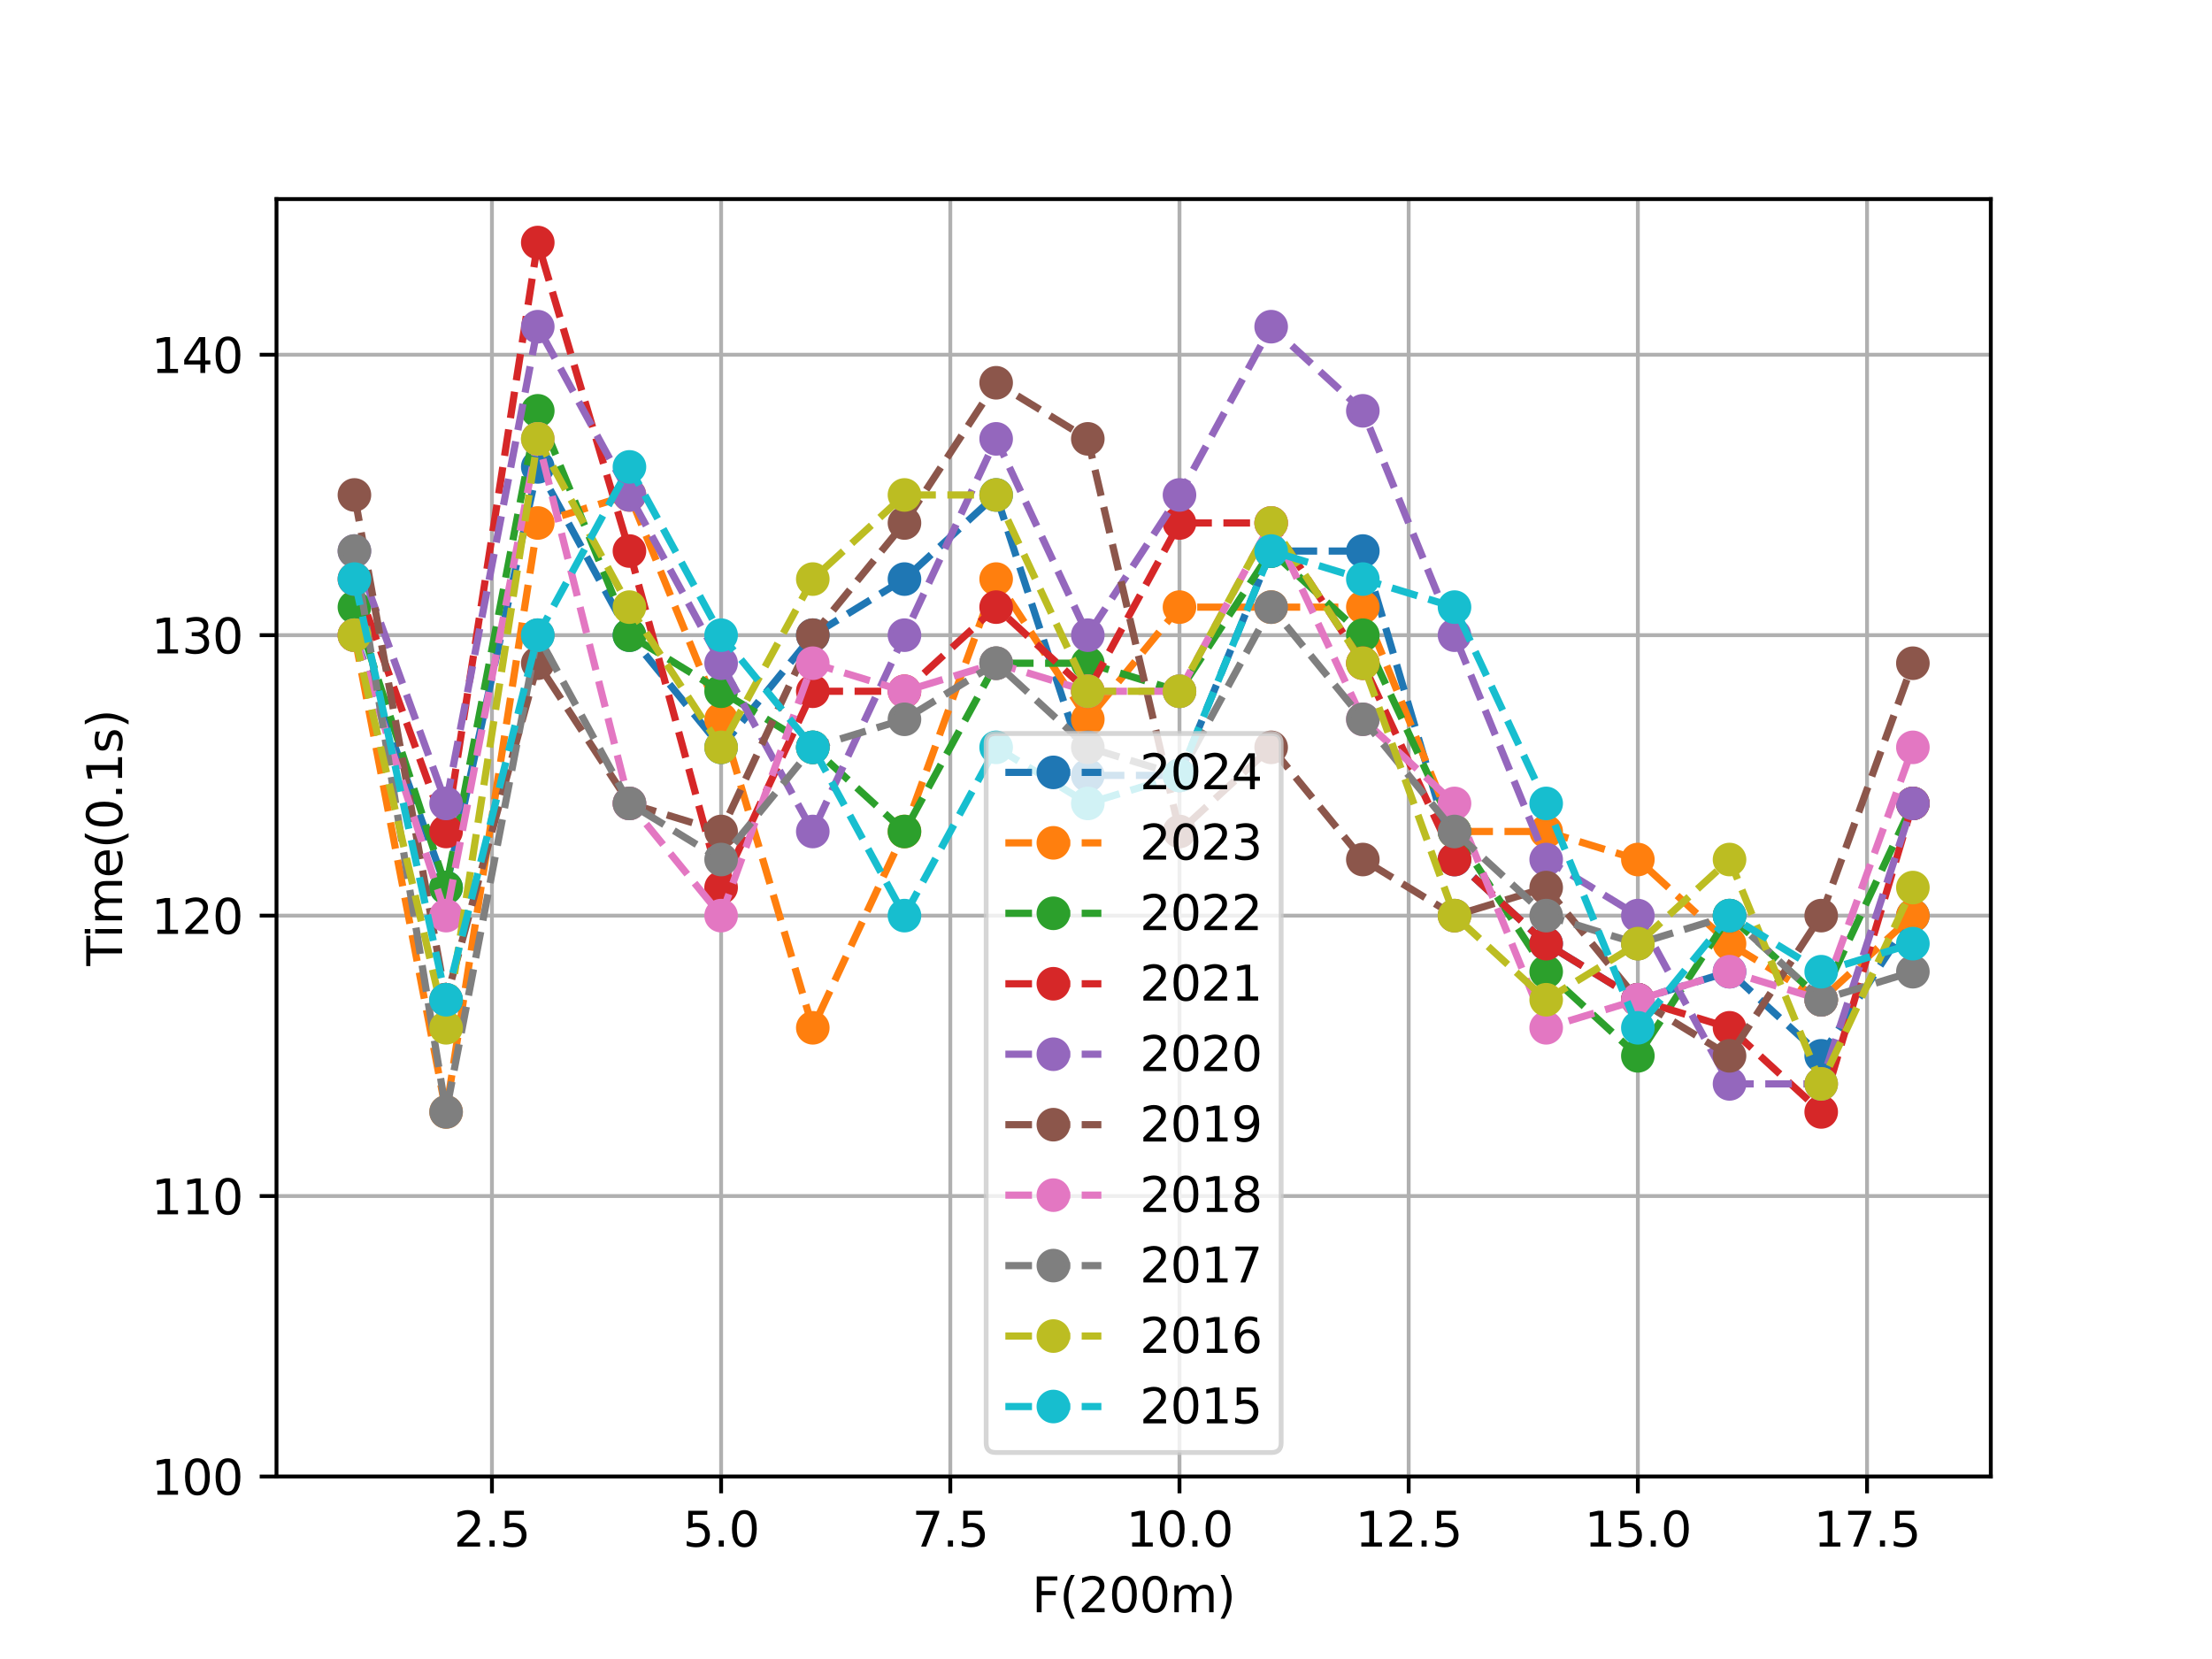 <?xml version="1.0" encoding="utf-8" standalone="no"?>
<!DOCTYPE svg PUBLIC "-//W3C//DTD SVG 1.1//EN"
  "http://www.w3.org/Graphics/SVG/1.1/DTD/svg11.dtd">
<svg xmlns:xlink="http://www.w3.org/1999/xlink" width="460.8pt" height="345.6pt" viewBox="0 0 460.8 345.6" xmlns="http://www.w3.org/2000/svg" version="1.1">
 <defs>
  <style type="text/css">*{stroke-linejoin: round; stroke-linecap: butt}</style>
 </defs>
 <g id="figure_1">
  <g id="patch_1">
   <path d="M 0 345.6 
L 460.8 345.6 
L 460.8 0 
L 0 0 
z
" style="fill: #ffffff"/>
  </g>
  <g id="axes_1">
   <g id="patch_2">
    <path d="M 57.6 307.584 
L 414.72 307.584 
L 414.72 41.472 
L 57.6 41.472 
z
" style="fill: #ffffff"/>
   </g>
   <g id="matplotlib.axis_1">
    <g id="xtick_1">
     <g id="line2d_1">
      <path d="M 102.479 307.584 
L 102.479 41.472 
" clip-path="url(#pd87591d2f1)" style="fill: none; stroke: #b0b0b0; stroke-width: 0.8; stroke-linecap: square"/>
     </g>
     <g id="line2d_2">
      <defs>
       <path id="mf9cc87043a" d="M 0 0 
L 0 3.5 
" style="stroke: #000000; stroke-width: 0.8"/>
      </defs>
      <g>
       <use xlink:href="#mf9cc87043a" x="102.479" y="307.584" style="stroke: #000000; stroke-width: 0.8"/>
      </g>
     </g>
     <g id="text_1">
      <!-- 2.5 -->
      <g transform="translate(94.527 322.182) scale(0.1 -0.1)">
       <defs>
        <path id="DejaVuSans-32" d="M 1228 531 
L 3431 531 
L 3431 0 
L 469 0 
L 469 531 
Q 828 903 1448 1529 
Q 2069 2156 2228 2338 
Q 2531 2678 2651 2914 
Q 2772 3150 2772 3378 
Q 2772 3750 2511 3984 
Q 2250 4219 1831 4219 
Q 1534 4219 1204 4116 
Q 875 4013 500 3803 
L 500 4441 
Q 881 4594 1212 4672 
Q 1544 4750 1819 4750 
Q 2544 4750 2975 4387 
Q 3406 4025 3406 3419 
Q 3406 3131 3298 2873 
Q 3191 2616 2906 2266 
Q 2828 2175 2409 1742 
Q 1991 1309 1228 531 
z
" transform="scale(0.016)"/>
        <path id="DejaVuSans-2e" d="M 684 794 
L 1344 794 
L 1344 0 
L 684 0 
L 684 794 
z
" transform="scale(0.016)"/>
        <path id="DejaVuSans-35" d="M 691 4666 
L 3169 4666 
L 3169 4134 
L 1269 4134 
L 1269 2991 
Q 1406 3038 1543 3061 
Q 1681 3084 1819 3084 
Q 2600 3084 3056 2656 
Q 3513 2228 3513 1497 
Q 3513 744 3044 326 
Q 2575 -91 1722 -91 
Q 1428 -91 1123 -41 
Q 819 9 494 109 
L 494 744 
Q 775 591 1075 516 
Q 1375 441 1709 441 
Q 2250 441 2565 725 
Q 2881 1009 2881 1497 
Q 2881 1984 2565 2268 
Q 2250 2553 1709 2553 
Q 1456 2553 1204 2497 
Q 953 2441 691 2322 
L 691 4666 
z
" transform="scale(0.016)"/>
       </defs>
       <use xlink:href="#DejaVuSans-32"/>
       <use xlink:href="#DejaVuSans-2e" transform="translate(63.623 0)"/>
       <use xlink:href="#DejaVuSans-35" transform="translate(95.41 0)"/>
      </g>
     </g>
    </g>
    <g id="xtick_2">
     <g id="line2d_3">
      <path d="M 150.222 307.584 
L 150.222 41.472 
" clip-path="url(#pd87591d2f1)" style="fill: none; stroke: #b0b0b0; stroke-width: 0.8; stroke-linecap: square"/>
     </g>
     <g id="line2d_4">
      <g>
       <use xlink:href="#mf9cc87043a" x="150.222" y="307.584" style="stroke: #000000; stroke-width: 0.8"/>
      </g>
     </g>
     <g id="text_2">
      <!-- 5.0 -->
      <g transform="translate(142.27 322.182) scale(0.1 -0.1)">
       <defs>
        <path id="DejaVuSans-30" d="M 2034 4250 
Q 1547 4250 1301 3770 
Q 1056 3291 1056 2328 
Q 1056 1369 1301 889 
Q 1547 409 2034 409 
Q 2525 409 2770 889 
Q 3016 1369 3016 2328 
Q 3016 3291 2770 3770 
Q 2525 4250 2034 4250 
z
M 2034 4750 
Q 2819 4750 3233 4129 
Q 3647 3509 3647 2328 
Q 3647 1150 3233 529 
Q 2819 -91 2034 -91 
Q 1250 -91 836 529 
Q 422 1150 422 2328 
Q 422 3509 836 4129 
Q 1250 4750 2034 4750 
z
" transform="scale(0.016)"/>
       </defs>
       <use xlink:href="#DejaVuSans-35"/>
       <use xlink:href="#DejaVuSans-2e" transform="translate(63.623 0)"/>
       <use xlink:href="#DejaVuSans-30" transform="translate(95.41 0)"/>
      </g>
     </g>
    </g>
    <g id="xtick_3">
     <g id="line2d_5">
      <path d="M 197.965 307.584 
L 197.965 41.472 
" clip-path="url(#pd87591d2f1)" style="fill: none; stroke: #b0b0b0; stroke-width: 0.8; stroke-linecap: square"/>
     </g>
     <g id="line2d_6">
      <g>
       <use xlink:href="#mf9cc87043a" x="197.965" y="307.584" style="stroke: #000000; stroke-width: 0.8"/>
      </g>
     </g>
     <g id="text_3">
      <!-- 7.5 -->
      <g transform="translate(190.014 322.182) scale(0.1 -0.1)">
       <defs>
        <path id="DejaVuSans-37" d="M 525 4666 
L 3525 4666 
L 3525 4397 
L 1831 0 
L 1172 0 
L 2766 4134 
L 525 4134 
L 525 4666 
z
" transform="scale(0.016)"/>
       </defs>
       <use xlink:href="#DejaVuSans-37"/>
       <use xlink:href="#DejaVuSans-2e" transform="translate(63.623 0)"/>
       <use xlink:href="#DejaVuSans-35" transform="translate(95.41 0)"/>
      </g>
     </g>
    </g>
    <g id="xtick_4">
     <g id="line2d_7">
      <path d="M 245.709 307.584 
L 245.709 41.472 
" clip-path="url(#pd87591d2f1)" style="fill: none; stroke: #b0b0b0; stroke-width: 0.8; stroke-linecap: square"/>
     </g>
     <g id="line2d_8">
      <g>
       <use xlink:href="#mf9cc87043a" x="245.709" y="307.584" style="stroke: #000000; stroke-width: 0.8"/>
      </g>
     </g>
     <g id="text_4">
      <!-- 10.0 -->
      <g transform="translate(234.576 322.182) scale(0.1 -0.1)">
       <defs>
        <path id="DejaVuSans-31" d="M 794 531 
L 1825 531 
L 1825 4091 
L 703 3866 
L 703 4441 
L 1819 4666 
L 2450 4666 
L 2450 531 
L 3481 531 
L 3481 0 
L 794 0 
L 794 531 
z
" transform="scale(0.016)"/>
       </defs>
       <use xlink:href="#DejaVuSans-31"/>
       <use xlink:href="#DejaVuSans-30" transform="translate(63.623 0)"/>
       <use xlink:href="#DejaVuSans-2e" transform="translate(127.246 0)"/>
       <use xlink:href="#DejaVuSans-30" transform="translate(159.033 0)"/>
      </g>
     </g>
    </g>
    <g id="xtick_5">
     <g id="line2d_9">
      <path d="M 293.452 307.584 
L 293.452 41.472 
" clip-path="url(#pd87591d2f1)" style="fill: none; stroke: #b0b0b0; stroke-width: 0.8; stroke-linecap: square"/>
     </g>
     <g id="line2d_10">
      <g>
       <use xlink:href="#mf9cc87043a" x="293.452" y="307.584" style="stroke: #000000; stroke-width: 0.8"/>
      </g>
     </g>
     <g id="text_5">
      <!-- 12.5 -->
      <g transform="translate(282.319 322.182) scale(0.1 -0.1)">
       <use xlink:href="#DejaVuSans-31"/>
       <use xlink:href="#DejaVuSans-32" transform="translate(63.623 0)"/>
       <use xlink:href="#DejaVuSans-2e" transform="translate(127.246 0)"/>
       <use xlink:href="#DejaVuSans-35" transform="translate(159.033 0)"/>
      </g>
     </g>
    </g>
    <g id="xtick_6">
     <g id="line2d_11">
      <path d="M 341.195 307.584 
L 341.195 41.472 
" clip-path="url(#pd87591d2f1)" style="fill: none; stroke: #b0b0b0; stroke-width: 0.8; stroke-linecap: square"/>
     </g>
     <g id="line2d_12">
      <g>
       <use xlink:href="#mf9cc87043a" x="341.195" y="307.584" style="stroke: #000000; stroke-width: 0.8"/>
      </g>
     </g>
     <g id="text_6">
      <!-- 15.0 -->
      <g transform="translate(330.062 322.182) scale(0.1 -0.1)">
       <use xlink:href="#DejaVuSans-31"/>
       <use xlink:href="#DejaVuSans-35" transform="translate(63.623 0)"/>
       <use xlink:href="#DejaVuSans-2e" transform="translate(127.246 0)"/>
       <use xlink:href="#DejaVuSans-30" transform="translate(159.033 0)"/>
      </g>
     </g>
    </g>
    <g id="xtick_7">
     <g id="line2d_13">
      <path d="M 388.939 307.584 
L 388.939 41.472 
" clip-path="url(#pd87591d2f1)" style="fill: none; stroke: #b0b0b0; stroke-width: 0.8; stroke-linecap: square"/>
     </g>
     <g id="line2d_14">
      <g>
       <use xlink:href="#mf9cc87043a" x="388.939" y="307.584" style="stroke: #000000; stroke-width: 0.8"/>
      </g>
     </g>
     <g id="text_7">
      <!-- 17.5 -->
      <g transform="translate(377.806 322.182) scale(0.1 -0.1)">
       <use xlink:href="#DejaVuSans-31"/>
       <use xlink:href="#DejaVuSans-37" transform="translate(63.623 0)"/>
       <use xlink:href="#DejaVuSans-2e" transform="translate(127.246 0)"/>
       <use xlink:href="#DejaVuSans-35" transform="translate(159.033 0)"/>
      </g>
     </g>
    </g>
    <g id="text_8">
     <!-- F(200m) -->
     <g transform="translate(214.969 335.861) scale(0.1 -0.1)">
      <defs>
       <path id="DejaVuSans-46" d="M 628 4666 
L 3309 4666 
L 3309 4134 
L 1259 4134 
L 1259 2759 
L 3109 2759 
L 3109 2228 
L 1259 2228 
L 1259 0 
L 628 0 
L 628 4666 
z
" transform="scale(0.016)"/>
       <path id="DejaVuSans-28" d="M 1984 4856 
Q 1566 4138 1362 3434 
Q 1159 2731 1159 2009 
Q 1159 1288 1364 580 
Q 1569 -128 1984 -844 
L 1484 -844 
Q 1016 -109 783 600 
Q 550 1309 550 2009 
Q 550 2706 781 3412 
Q 1013 4119 1484 4856 
L 1984 4856 
z
" transform="scale(0.016)"/>
       <path id="DejaVuSans-6d" d="M 3328 2828 
Q 3544 3216 3844 3400 
Q 4144 3584 4550 3584 
Q 5097 3584 5394 3201 
Q 5691 2819 5691 2113 
L 5691 0 
L 5113 0 
L 5113 2094 
Q 5113 2597 4934 2840 
Q 4756 3084 4391 3084 
Q 3944 3084 3684 2787 
Q 3425 2491 3425 1978 
L 3425 0 
L 2847 0 
L 2847 2094 
Q 2847 2600 2669 2842 
Q 2491 3084 2119 3084 
Q 1678 3084 1418 2786 
Q 1159 2488 1159 1978 
L 1159 0 
L 581 0 
L 581 3500 
L 1159 3500 
L 1159 2956 
Q 1356 3278 1631 3431 
Q 1906 3584 2284 3584 
Q 2666 3584 2933 3390 
Q 3200 3197 3328 2828 
z
" transform="scale(0.016)"/>
       <path id="DejaVuSans-29" d="M 513 4856 
L 1013 4856 
Q 1481 4119 1714 3412 
Q 1947 2706 1947 2009 
Q 1947 1309 1714 600 
Q 1481 -109 1013 -844 
L 513 -844 
Q 928 -128 1133 580 
Q 1338 1288 1338 2009 
Q 1338 2731 1133 3434 
Q 928 4138 513 4856 
z
" transform="scale(0.016)"/>
      </defs>
      <use xlink:href="#DejaVuSans-46"/>
      <use xlink:href="#DejaVuSans-28" transform="translate(57.52 0)"/>
      <use xlink:href="#DejaVuSans-32" transform="translate(96.533 0)"/>
      <use xlink:href="#DejaVuSans-30" transform="translate(160.156 0)"/>
      <use xlink:href="#DejaVuSans-30" transform="translate(223.779 0)"/>
      <use xlink:href="#DejaVuSans-6d" transform="translate(287.402 0)"/>
      <use xlink:href="#DejaVuSans-29" transform="translate(384.814 0)"/>
     </g>
    </g>
   </g>
   <g id="matplotlib.axis_2">
    <g id="ytick_1">
     <g id="line2d_15">
      <path d="M 57.6 307.584 
L 414.72 307.584 
" clip-path="url(#pd87591d2f1)" style="fill: none; stroke: #b0b0b0; stroke-width: 0.8; stroke-linecap: square"/>
     </g>
     <g id="line2d_16">
      <defs>
       <path id="mc0a700beb6" d="M 0 0 
L -3.5 0 
" style="stroke: #000000; stroke-width: 0.8"/>
      </defs>
      <g>
       <use xlink:href="#mc0a700beb6" x="57.6" y="307.584" style="stroke: #000000; stroke-width: 0.8"/>
      </g>
     </g>
     <g id="text_9">
      <!-- 100 -->
      <g transform="translate(31.512 311.383) scale(0.1 -0.1)">
       <use xlink:href="#DejaVuSans-31"/>
       <use xlink:href="#DejaVuSans-30" transform="translate(63.623 0)"/>
       <use xlink:href="#DejaVuSans-30" transform="translate(127.246 0)"/>
      </g>
     </g>
    </g>
    <g id="ytick_2">
     <g id="line2d_17">
      <path d="M 57.6 249.162 
L 414.72 249.162 
" clip-path="url(#pd87591d2f1)" style="fill: none; stroke: #b0b0b0; stroke-width: 0.8; stroke-linecap: square"/>
     </g>
     <g id="line2d_18">
      <g>
       <use xlink:href="#mc0a700beb6" x="57.6" y="249.162" style="stroke: #000000; stroke-width: 0.8"/>
      </g>
     </g>
     <g id="text_10">
      <!-- 110 -->
      <g transform="translate(31.512 252.961) scale(0.1 -0.1)">
       <use xlink:href="#DejaVuSans-31"/>
       <use xlink:href="#DejaVuSans-31" transform="translate(63.623 0)"/>
       <use xlink:href="#DejaVuSans-30" transform="translate(127.246 0)"/>
      </g>
     </g>
    </g>
    <g id="ytick_3">
     <g id="line2d_19">
      <path d="M 57.6 190.74 
L 414.72 190.74 
" clip-path="url(#pd87591d2f1)" style="fill: none; stroke: #b0b0b0; stroke-width: 0.8; stroke-linecap: square"/>
     </g>
     <g id="line2d_20">
      <g>
       <use xlink:href="#mc0a700beb6" x="57.6" y="190.74" style="stroke: #000000; stroke-width: 0.8"/>
      </g>
     </g>
     <g id="text_11">
      <!-- 120 -->
      <g transform="translate(31.512 194.539) scale(0.1 -0.1)">
       <use xlink:href="#DejaVuSans-31"/>
       <use xlink:href="#DejaVuSans-32" transform="translate(63.623 0)"/>
       <use xlink:href="#DejaVuSans-30" transform="translate(127.246 0)"/>
      </g>
     </g>
    </g>
    <g id="ytick_4">
     <g id="line2d_21">
      <path d="M 57.6 132.318 
L 414.72 132.318 
" clip-path="url(#pd87591d2f1)" style="fill: none; stroke: #b0b0b0; stroke-width: 0.8; stroke-linecap: square"/>
     </g>
     <g id="line2d_22">
      <g>
       <use xlink:href="#mc0a700beb6" x="57.6" y="132.318" style="stroke: #000000; stroke-width: 0.8"/>
      </g>
     </g>
     <g id="text_12">
      <!-- 130 -->
      <g transform="translate(31.512 136.117) scale(0.1 -0.1)">
       <defs>
        <path id="DejaVuSans-33" d="M 2597 2516 
Q 3050 2419 3304 2112 
Q 3559 1806 3559 1356 
Q 3559 666 3084 287 
Q 2609 -91 1734 -91 
Q 1441 -91 1130 -33 
Q 819 25 488 141 
L 488 750 
Q 750 597 1062 519 
Q 1375 441 1716 441 
Q 2309 441 2620 675 
Q 2931 909 2931 1356 
Q 2931 1769 2642 2001 
Q 2353 2234 1838 2234 
L 1294 2234 
L 1294 2753 
L 1863 2753 
Q 2328 2753 2575 2939 
Q 2822 3125 2822 3475 
Q 2822 3834 2567 4026 
Q 2313 4219 1838 4219 
Q 1578 4219 1281 4162 
Q 984 4106 628 3988 
L 628 4550 
Q 988 4650 1302 4700 
Q 1616 4750 1894 4750 
Q 2613 4750 3031 4423 
Q 3450 4097 3450 3541 
Q 3450 3153 3228 2886 
Q 3006 2619 2597 2516 
z
" transform="scale(0.016)"/>
       </defs>
       <use xlink:href="#DejaVuSans-31"/>
       <use xlink:href="#DejaVuSans-33" transform="translate(63.623 0)"/>
       <use xlink:href="#DejaVuSans-30" transform="translate(127.246 0)"/>
      </g>
     </g>
    </g>
    <g id="ytick_5">
     <g id="line2d_23">
      <path d="M 57.6 73.896 
L 414.72 73.896 
" clip-path="url(#pd87591d2f1)" style="fill: none; stroke: #b0b0b0; stroke-width: 0.8; stroke-linecap: square"/>
     </g>
     <g id="line2d_24">
      <g>
       <use xlink:href="#mc0a700beb6" x="57.6" y="73.896" style="stroke: #000000; stroke-width: 0.8"/>
      </g>
     </g>
     <g id="text_13">
      <!-- 140 -->
      <g transform="translate(31.512 77.695) scale(0.1 -0.1)">
       <defs>
        <path id="DejaVuSans-34" d="M 2419 4116 
L 825 1625 
L 2419 1625 
L 2419 4116 
z
M 2253 4666 
L 3047 4666 
L 3047 1625 
L 3713 1625 
L 3713 1100 
L 3047 1100 
L 3047 0 
L 2419 0 
L 2419 1100 
L 313 1100 
L 313 1709 
L 2253 4666 
z
" transform="scale(0.016)"/>
       </defs>
       <use xlink:href="#DejaVuSans-31"/>
       <use xlink:href="#DejaVuSans-34" transform="translate(63.623 0)"/>
       <use xlink:href="#DejaVuSans-30" transform="translate(127.246 0)"/>
      </g>
     </g>
    </g>
    <g id="text_14">
     <!-- Time(0.1s) -->
     <g transform="translate(25.433 201.219) rotate(-90) scale(0.1 -0.1)">
      <defs>
       <path id="DejaVuSans-54" d="M -19 4666 
L 3928 4666 
L 3928 4134 
L 2272 4134 
L 2272 0 
L 1638 0 
L 1638 4134 
L -19 4134 
L -19 4666 
z
" transform="scale(0.016)"/>
       <path id="DejaVuSans-69" d="M 603 3500 
L 1178 3500 
L 1178 0 
L 603 0 
L 603 3500 
z
M 603 4863 
L 1178 4863 
L 1178 4134 
L 603 4134 
L 603 4863 
z
" transform="scale(0.016)"/>
       <path id="DejaVuSans-65" d="M 3597 1894 
L 3597 1613 
L 953 1613 
Q 991 1019 1311 708 
Q 1631 397 2203 397 
Q 2534 397 2845 478 
Q 3156 559 3463 722 
L 3463 178 
Q 3153 47 2828 -22 
Q 2503 -91 2169 -91 
Q 1331 -91 842 396 
Q 353 884 353 1716 
Q 353 2575 817 3079 
Q 1281 3584 2069 3584 
Q 2775 3584 3186 3129 
Q 3597 2675 3597 1894 
z
M 3022 2063 
Q 3016 2534 2758 2815 
Q 2500 3097 2075 3097 
Q 1594 3097 1305 2825 
Q 1016 2553 972 2059 
L 3022 2063 
z
" transform="scale(0.016)"/>
       <path id="DejaVuSans-73" d="M 2834 3397 
L 2834 2853 
Q 2591 2978 2328 3040 
Q 2066 3103 1784 3103 
Q 1356 3103 1142 2972 
Q 928 2841 928 2578 
Q 928 2378 1081 2264 
Q 1234 2150 1697 2047 
L 1894 2003 
Q 2506 1872 2764 1633 
Q 3022 1394 3022 966 
Q 3022 478 2636 193 
Q 2250 -91 1575 -91 
Q 1294 -91 989 -36 
Q 684 19 347 128 
L 347 722 
Q 666 556 975 473 
Q 1284 391 1588 391 
Q 1994 391 2212 530 
Q 2431 669 2431 922 
Q 2431 1156 2273 1281 
Q 2116 1406 1581 1522 
L 1381 1569 
Q 847 1681 609 1914 
Q 372 2147 372 2553 
Q 372 3047 722 3315 
Q 1072 3584 1716 3584 
Q 2034 3584 2315 3537 
Q 2597 3491 2834 3397 
z
" transform="scale(0.016)"/>
      </defs>
      <use xlink:href="#DejaVuSans-54"/>
      <use xlink:href="#DejaVuSans-69" transform="translate(57.959 0)"/>
      <use xlink:href="#DejaVuSans-6d" transform="translate(85.742 0)"/>
      <use xlink:href="#DejaVuSans-65" transform="translate(183.154 0)"/>
      <use xlink:href="#DejaVuSans-28" transform="translate(244.678 0)"/>
      <use xlink:href="#DejaVuSans-30" transform="translate(283.691 0)"/>
      <use xlink:href="#DejaVuSans-2e" transform="translate(347.314 0)"/>
      <use xlink:href="#DejaVuSans-31" transform="translate(379.102 0)"/>
      <use xlink:href="#DejaVuSans-73" transform="translate(442.725 0)"/>
      <use xlink:href="#DejaVuSans-29" transform="translate(494.824 0)"/>
     </g>
    </g>
   </g>
   <g id="line2d_25">
    <path d="M 73.833 132.318 
L 92.93 184.898 
L 112.027 97.265 
L 131.125 132.318 
L 150.222 155.687 
L 169.319 132.318 
L 188.417 120.634 
L 207.514 103.107 
L 226.611 161.529 
L 245.709 161.529 
L 264.806 114.792 
L 283.903 114.792 
L 303.001 179.056 
L 322.098 196.582 
L 341.195 208.267 
L 360.293 202.424 
L 379.39 219.951 
L 398.487 190.74 
" clip-path="url(#pd87591d2f1)" style="fill: none; stroke-dasharray: 5.55,2.4; stroke-dashoffset: 0; stroke: #1f77b4; stroke-width: 1.5"/>
    <defs>
     <path id="m00dcddd861" d="M 0 3 
C 0.796 3 1.559 2.684 2.121 2.121 
C 2.684 1.559 3 0.796 3 0 
C 3 -0.796 2.684 -1.559 2.121 -2.121 
C 1.559 -2.684 0.796 -3 0 -3 
C -0.796 -3 -1.559 -2.684 -2.121 -2.121 
C -2.684 -1.559 -3 -0.796 -3 0 
C -3 0.796 -2.684 1.559 -2.121 2.121 
C -1.559 2.684 -0.796 3 0 3 
z
" style="stroke: #1f77b4"/>
    </defs>
    <g clip-path="url(#pd87591d2f1)">
     <use xlink:href="#m00dcddd861" x="73.833" y="132.318" style="fill: #1f77b4; stroke: #1f77b4"/>
     <use xlink:href="#m00dcddd861" x="92.93" y="184.898" style="fill: #1f77b4; stroke: #1f77b4"/>
     <use xlink:href="#m00dcddd861" x="112.027" y="97.265" style="fill: #1f77b4; stroke: #1f77b4"/>
     <use xlink:href="#m00dcddd861" x="131.125" y="132.318" style="fill: #1f77b4; stroke: #1f77b4"/>
     <use xlink:href="#m00dcddd861" x="150.222" y="155.687" style="fill: #1f77b4; stroke: #1f77b4"/>
     <use xlink:href="#m00dcddd861" x="169.319" y="132.318" style="fill: #1f77b4; stroke: #1f77b4"/>
     <use xlink:href="#m00dcddd861" x="188.417" y="120.634" style="fill: #1f77b4; stroke: #1f77b4"/>
     <use xlink:href="#m00dcddd861" x="207.514" y="103.107" style="fill: #1f77b4; stroke: #1f77b4"/>
     <use xlink:href="#m00dcddd861" x="226.611" y="161.529" style="fill: #1f77b4; stroke: #1f77b4"/>
     <use xlink:href="#m00dcddd861" x="245.709" y="161.529" style="fill: #1f77b4; stroke: #1f77b4"/>
     <use xlink:href="#m00dcddd861" x="264.806" y="114.792" style="fill: #1f77b4; stroke: #1f77b4"/>
     <use xlink:href="#m00dcddd861" x="283.903" y="114.792" style="fill: #1f77b4; stroke: #1f77b4"/>
     <use xlink:href="#m00dcddd861" x="303.001" y="179.056" style="fill: #1f77b4; stroke: #1f77b4"/>
     <use xlink:href="#m00dcddd861" x="322.098" y="196.582" style="fill: #1f77b4; stroke: #1f77b4"/>
     <use xlink:href="#m00dcddd861" x="341.195" y="208.267" style="fill: #1f77b4; stroke: #1f77b4"/>
     <use xlink:href="#m00dcddd861" x="360.293" y="202.424" style="fill: #1f77b4; stroke: #1f77b4"/>
     <use xlink:href="#m00dcddd861" x="379.39" y="219.951" style="fill: #1f77b4; stroke: #1f77b4"/>
     <use xlink:href="#m00dcddd861" x="398.487" y="190.74" style="fill: #1f77b4; stroke: #1f77b4"/>
    </g>
   </g>
   <g id="line2d_26">
    <path d="M 73.833 132.318 
L 92.93 231.635 
L 112.027 108.949 
L 131.125 103.107 
L 150.222 149.845 
L 169.319 214.109 
L 188.417 173.214 
L 207.514 120.634 
L 226.611 149.845 
L 245.709 126.476 
L 264.806 126.476 
L 283.903 126.476 
L 303.001 173.214 
L 322.098 173.214 
L 341.195 179.056 
L 360.293 196.582 
L 379.39 208.267 
L 398.487 190.74 
" clip-path="url(#pd87591d2f1)" style="fill: none; stroke-dasharray: 5.55,2.4; stroke-dashoffset: 0; stroke: #ff7f0e; stroke-width: 1.5"/>
    <defs>
     <path id="m61937b141e" d="M 0 3 
C 0.796 3 1.559 2.684 2.121 2.121 
C 2.684 1.559 3 0.796 3 0 
C 3 -0.796 2.684 -1.559 2.121 -2.121 
C 1.559 -2.684 0.796 -3 0 -3 
C -0.796 -3 -1.559 -2.684 -2.121 -2.121 
C -2.684 -1.559 -3 -0.796 -3 0 
C -3 0.796 -2.684 1.559 -2.121 2.121 
C -1.559 2.684 -0.796 3 0 3 
z
" style="stroke: #ff7f0e"/>
    </defs>
    <g clip-path="url(#pd87591d2f1)">
     <use xlink:href="#m61937b141e" x="73.833" y="132.318" style="fill: #ff7f0e; stroke: #ff7f0e"/>
     <use xlink:href="#m61937b141e" x="92.93" y="231.635" style="fill: #ff7f0e; stroke: #ff7f0e"/>
     <use xlink:href="#m61937b141e" x="112.027" y="108.949" style="fill: #ff7f0e; stroke: #ff7f0e"/>
     <use xlink:href="#m61937b141e" x="131.125" y="103.107" style="fill: #ff7f0e; stroke: #ff7f0e"/>
     <use xlink:href="#m61937b141e" x="150.222" y="149.845" style="fill: #ff7f0e; stroke: #ff7f0e"/>
     <use xlink:href="#m61937b141e" x="169.319" y="214.109" style="fill: #ff7f0e; stroke: #ff7f0e"/>
     <use xlink:href="#m61937b141e" x="188.417" y="173.214" style="fill: #ff7f0e; stroke: #ff7f0e"/>
     <use xlink:href="#m61937b141e" x="207.514" y="120.634" style="fill: #ff7f0e; stroke: #ff7f0e"/>
     <use xlink:href="#m61937b141e" x="226.611" y="149.845" style="fill: #ff7f0e; stroke: #ff7f0e"/>
     <use xlink:href="#m61937b141e" x="245.709" y="126.476" style="fill: #ff7f0e; stroke: #ff7f0e"/>
     <use xlink:href="#m61937b141e" x="264.806" y="126.476" style="fill: #ff7f0e; stroke: #ff7f0e"/>
     <use xlink:href="#m61937b141e" x="283.903" y="126.476" style="fill: #ff7f0e; stroke: #ff7f0e"/>
     <use xlink:href="#m61937b141e" x="303.001" y="173.214" style="fill: #ff7f0e; stroke: #ff7f0e"/>
     <use xlink:href="#m61937b141e" x="322.098" y="173.214" style="fill: #ff7f0e; stroke: #ff7f0e"/>
     <use xlink:href="#m61937b141e" x="341.195" y="179.056" style="fill: #ff7f0e; stroke: #ff7f0e"/>
     <use xlink:href="#m61937b141e" x="360.293" y="196.582" style="fill: #ff7f0e; stroke: #ff7f0e"/>
     <use xlink:href="#m61937b141e" x="379.39" y="208.267" style="fill: #ff7f0e; stroke: #ff7f0e"/>
     <use xlink:href="#m61937b141e" x="398.487" y="190.74" style="fill: #ff7f0e; stroke: #ff7f0e"/>
    </g>
   </g>
   <g id="line2d_27">
    <path d="M 73.833 126.476 
L 92.93 184.898 
L 112.027 85.581 
L 131.125 132.318 
L 150.222 144.003 
L 169.319 155.687 
L 188.417 173.214 
L 207.514 138.16 
L 226.611 138.16 
L 245.709 144.003 
L 264.806 114.792 
L 283.903 132.318 
L 303.001 173.214 
L 322.098 202.424 
L 341.195 219.951 
L 360.293 190.74 
L 379.39 208.267 
L 398.487 167.371 
" clip-path="url(#pd87591d2f1)" style="fill: none; stroke-dasharray: 5.55,2.4; stroke-dashoffset: 0; stroke: #2ca02c; stroke-width: 1.5"/>
    <defs>
     <path id="m0712e4c033" d="M 0 3 
C 0.796 3 1.559 2.684 2.121 2.121 
C 2.684 1.559 3 0.796 3 0 
C 3 -0.796 2.684 -1.559 2.121 -2.121 
C 1.559 -2.684 0.796 -3 0 -3 
C -0.796 -3 -1.559 -2.684 -2.121 -2.121 
C -2.684 -1.559 -3 -0.796 -3 0 
C -3 0.796 -2.684 1.559 -2.121 2.121 
C -1.559 2.684 -0.796 3 0 3 
z
" style="stroke: #2ca02c"/>
    </defs>
    <g clip-path="url(#pd87591d2f1)">
     <use xlink:href="#m0712e4c033" x="73.833" y="126.476" style="fill: #2ca02c; stroke: #2ca02c"/>
     <use xlink:href="#m0712e4c033" x="92.93" y="184.898" style="fill: #2ca02c; stroke: #2ca02c"/>
     <use xlink:href="#m0712e4c033" x="112.027" y="85.581" style="fill: #2ca02c; stroke: #2ca02c"/>
     <use xlink:href="#m0712e4c033" x="131.125" y="132.318" style="fill: #2ca02c; stroke: #2ca02c"/>
     <use xlink:href="#m0712e4c033" x="150.222" y="144.003" style="fill: #2ca02c; stroke: #2ca02c"/>
     <use xlink:href="#m0712e4c033" x="169.319" y="155.687" style="fill: #2ca02c; stroke: #2ca02c"/>
     <use xlink:href="#m0712e4c033" x="188.417" y="173.214" style="fill: #2ca02c; stroke: #2ca02c"/>
     <use xlink:href="#m0712e4c033" x="207.514" y="138.16" style="fill: #2ca02c; stroke: #2ca02c"/>
     <use xlink:href="#m0712e4c033" x="226.611" y="138.16" style="fill: #2ca02c; stroke: #2ca02c"/>
     <use xlink:href="#m0712e4c033" x="245.709" y="144.003" style="fill: #2ca02c; stroke: #2ca02c"/>
     <use xlink:href="#m0712e4c033" x="264.806" y="114.792" style="fill: #2ca02c; stroke: #2ca02c"/>
     <use xlink:href="#m0712e4c033" x="283.903" y="132.318" style="fill: #2ca02c; stroke: #2ca02c"/>
     <use xlink:href="#m0712e4c033" x="303.001" y="173.214" style="fill: #2ca02c; stroke: #2ca02c"/>
     <use xlink:href="#m0712e4c033" x="322.098" y="202.424" style="fill: #2ca02c; stroke: #2ca02c"/>
     <use xlink:href="#m0712e4c033" x="341.195" y="219.951" style="fill: #2ca02c; stroke: #2ca02c"/>
     <use xlink:href="#m0712e4c033" x="360.293" y="190.74" style="fill: #2ca02c; stroke: #2ca02c"/>
     <use xlink:href="#m0712e4c033" x="379.39" y="208.267" style="fill: #2ca02c; stroke: #2ca02c"/>
     <use xlink:href="#m0712e4c033" x="398.487" y="167.371" style="fill: #2ca02c; stroke: #2ca02c"/>
    </g>
   </g>
   <g id="line2d_28">
    <path d="M 73.833 120.634 
L 92.93 173.214 
L 112.027 50.527 
L 131.125 114.792 
L 150.222 184.898 
L 169.319 144.003 
L 188.417 144.003 
L 207.514 126.476 
L 226.611 144.003 
L 245.709 108.949 
L 264.806 108.949 
L 283.903 138.16 
L 303.001 179.056 
L 322.098 196.582 
L 341.195 208.267 
L 360.293 214.109 
L 379.39 231.635 
L 398.487 167.371 
" clip-path="url(#pd87591d2f1)" style="fill: none; stroke-dasharray: 5.55,2.4; stroke-dashoffset: 0; stroke: #d62728; stroke-width: 1.5"/>
    <defs>
     <path id="m0a3497918f" d="M 0 3 
C 0.796 3 1.559 2.684 2.121 2.121 
C 2.684 1.559 3 0.796 3 0 
C 3 -0.796 2.684 -1.559 2.121 -2.121 
C 1.559 -2.684 0.796 -3 0 -3 
C -0.796 -3 -1.559 -2.684 -2.121 -2.121 
C -2.684 -1.559 -3 -0.796 -3 0 
C -3 0.796 -2.684 1.559 -2.121 2.121 
C -1.559 2.684 -0.796 3 0 3 
z
" style="stroke: #d62728"/>
    </defs>
    <g clip-path="url(#pd87591d2f1)">
     <use xlink:href="#m0a3497918f" x="73.833" y="120.634" style="fill: #d62728; stroke: #d62728"/>
     <use xlink:href="#m0a3497918f" x="92.93" y="173.214" style="fill: #d62728; stroke: #d62728"/>
     <use xlink:href="#m0a3497918f" x="112.027" y="50.527" style="fill: #d62728; stroke: #d62728"/>
     <use xlink:href="#m0a3497918f" x="131.125" y="114.792" style="fill: #d62728; stroke: #d62728"/>
     <use xlink:href="#m0a3497918f" x="150.222" y="184.898" style="fill: #d62728; stroke: #d62728"/>
     <use xlink:href="#m0a3497918f" x="169.319" y="144.003" style="fill: #d62728; stroke: #d62728"/>
     <use xlink:href="#m0a3497918f" x="188.417" y="144.003" style="fill: #d62728; stroke: #d62728"/>
     <use xlink:href="#m0a3497918f" x="207.514" y="126.476" style="fill: #d62728; stroke: #d62728"/>
     <use xlink:href="#m0a3497918f" x="226.611" y="144.003" style="fill: #d62728; stroke: #d62728"/>
     <use xlink:href="#m0a3497918f" x="245.709" y="108.949" style="fill: #d62728; stroke: #d62728"/>
     <use xlink:href="#m0a3497918f" x="264.806" y="108.949" style="fill: #d62728; stroke: #d62728"/>
     <use xlink:href="#m0a3497918f" x="283.903" y="138.16" style="fill: #d62728; stroke: #d62728"/>
     <use xlink:href="#m0a3497918f" x="303.001" y="179.056" style="fill: #d62728; stroke: #d62728"/>
     <use xlink:href="#m0a3497918f" x="322.098" y="196.582" style="fill: #d62728; stroke: #d62728"/>
     <use xlink:href="#m0a3497918f" x="341.195" y="208.267" style="fill: #d62728; stroke: #d62728"/>
     <use xlink:href="#m0a3497918f" x="360.293" y="214.109" style="fill: #d62728; stroke: #d62728"/>
     <use xlink:href="#m0a3497918f" x="379.39" y="231.635" style="fill: #d62728; stroke: #d62728"/>
     <use xlink:href="#m0a3497918f" x="398.487" y="167.371" style="fill: #d62728; stroke: #d62728"/>
    </g>
   </g>
   <g id="line2d_29">
    <path d="M 73.833 114.792 
L 92.93 167.371 
L 112.027 68.054 
L 131.125 103.107 
L 150.222 138.16 
L 169.319 173.214 
L 188.417 132.318 
L 207.514 91.423 
L 226.611 132.318 
L 245.709 103.107 
L 264.806 68.054 
L 283.903 85.581 
L 303.001 132.318 
L 322.098 179.056 
L 341.195 190.74 
L 360.293 225.793 
L 379.39 225.793 
L 398.487 167.371 
" clip-path="url(#pd87591d2f1)" style="fill: none; stroke-dasharray: 5.55,2.4; stroke-dashoffset: 0; stroke: #9467bd; stroke-width: 1.5"/>
    <defs>
     <path id="mbbe784988c" d="M 0 3 
C 0.796 3 1.559 2.684 2.121 2.121 
C 2.684 1.559 3 0.796 3 0 
C 3 -0.796 2.684 -1.559 2.121 -2.121 
C 1.559 -2.684 0.796 -3 0 -3 
C -0.796 -3 -1.559 -2.684 -2.121 -2.121 
C -2.684 -1.559 -3 -0.796 -3 0 
C -3 0.796 -2.684 1.559 -2.121 2.121 
C -1.559 2.684 -0.796 3 0 3 
z
" style="stroke: #9467bd"/>
    </defs>
    <g clip-path="url(#pd87591d2f1)">
     <use xlink:href="#mbbe784988c" x="73.833" y="114.792" style="fill: #9467bd; stroke: #9467bd"/>
     <use xlink:href="#mbbe784988c" x="92.93" y="167.371" style="fill: #9467bd; stroke: #9467bd"/>
     <use xlink:href="#mbbe784988c" x="112.027" y="68.054" style="fill: #9467bd; stroke: #9467bd"/>
     <use xlink:href="#mbbe784988c" x="131.125" y="103.107" style="fill: #9467bd; stroke: #9467bd"/>
     <use xlink:href="#mbbe784988c" x="150.222" y="138.16" style="fill: #9467bd; stroke: #9467bd"/>
     <use xlink:href="#mbbe784988c" x="169.319" y="173.214" style="fill: #9467bd; stroke: #9467bd"/>
     <use xlink:href="#mbbe784988c" x="188.417" y="132.318" style="fill: #9467bd; stroke: #9467bd"/>
     <use xlink:href="#mbbe784988c" x="207.514" y="91.423" style="fill: #9467bd; stroke: #9467bd"/>
     <use xlink:href="#mbbe784988c" x="226.611" y="132.318" style="fill: #9467bd; stroke: #9467bd"/>
     <use xlink:href="#mbbe784988c" x="245.709" y="103.107" style="fill: #9467bd; stroke: #9467bd"/>
     <use xlink:href="#mbbe784988c" x="264.806" y="68.054" style="fill: #9467bd; stroke: #9467bd"/>
     <use xlink:href="#mbbe784988c" x="283.903" y="85.581" style="fill: #9467bd; stroke: #9467bd"/>
     <use xlink:href="#mbbe784988c" x="303.001" y="132.318" style="fill: #9467bd; stroke: #9467bd"/>
     <use xlink:href="#mbbe784988c" x="322.098" y="179.056" style="fill: #9467bd; stroke: #9467bd"/>
     <use xlink:href="#mbbe784988c" x="341.195" y="190.74" style="fill: #9467bd; stroke: #9467bd"/>
     <use xlink:href="#mbbe784988c" x="360.293" y="225.793" style="fill: #9467bd; stroke: #9467bd"/>
     <use xlink:href="#mbbe784988c" x="379.39" y="225.793" style="fill: #9467bd; stroke: #9467bd"/>
     <use xlink:href="#mbbe784988c" x="398.487" y="167.371" style="fill: #9467bd; stroke: #9467bd"/>
    </g>
   </g>
   <g id="line2d_30">
    <path d="M 73.833 103.107 
L 92.93 208.267 
L 112.027 138.16 
L 131.125 167.371 
L 150.222 173.214 
L 169.319 132.318 
L 188.417 108.949 
L 207.514 79.738 
L 226.611 91.423 
L 245.709 173.214 
L 264.806 155.687 
L 283.903 179.056 
L 303.001 190.74 
L 322.098 184.898 
L 341.195 208.267 
L 360.293 219.951 
L 379.39 190.74 
L 398.487 138.16 
" clip-path="url(#pd87591d2f1)" style="fill: none; stroke-dasharray: 5.55,2.4; stroke-dashoffset: 0; stroke: #8c564b; stroke-width: 1.5"/>
    <defs>
     <path id="m7347616f3a" d="M 0 3 
C 0.796 3 1.559 2.684 2.121 2.121 
C 2.684 1.559 3 0.796 3 0 
C 3 -0.796 2.684 -1.559 2.121 -2.121 
C 1.559 -2.684 0.796 -3 0 -3 
C -0.796 -3 -1.559 -2.684 -2.121 -2.121 
C -2.684 -1.559 -3 -0.796 -3 0 
C -3 0.796 -2.684 1.559 -2.121 2.121 
C -1.559 2.684 -0.796 3 0 3 
z
" style="stroke: #8c564b"/>
    </defs>
    <g clip-path="url(#pd87591d2f1)">
     <use xlink:href="#m7347616f3a" x="73.833" y="103.107" style="fill: #8c564b; stroke: #8c564b"/>
     <use xlink:href="#m7347616f3a" x="92.93" y="208.267" style="fill: #8c564b; stroke: #8c564b"/>
     <use xlink:href="#m7347616f3a" x="112.027" y="138.16" style="fill: #8c564b; stroke: #8c564b"/>
     <use xlink:href="#m7347616f3a" x="131.125" y="167.371" style="fill: #8c564b; stroke: #8c564b"/>
     <use xlink:href="#m7347616f3a" x="150.222" y="173.214" style="fill: #8c564b; stroke: #8c564b"/>
     <use xlink:href="#m7347616f3a" x="169.319" y="132.318" style="fill: #8c564b; stroke: #8c564b"/>
     <use xlink:href="#m7347616f3a" x="188.417" y="108.949" style="fill: #8c564b; stroke: #8c564b"/>
     <use xlink:href="#m7347616f3a" x="207.514" y="79.738" style="fill: #8c564b; stroke: #8c564b"/>
     <use xlink:href="#m7347616f3a" x="226.611" y="91.423" style="fill: #8c564b; stroke: #8c564b"/>
     <use xlink:href="#m7347616f3a" x="245.709" y="173.214" style="fill: #8c564b; stroke: #8c564b"/>
     <use xlink:href="#m7347616f3a" x="264.806" y="155.687" style="fill: #8c564b; stroke: #8c564b"/>
     <use xlink:href="#m7347616f3a" x="283.903" y="179.056" style="fill: #8c564b; stroke: #8c564b"/>
     <use xlink:href="#m7347616f3a" x="303.001" y="190.74" style="fill: #8c564b; stroke: #8c564b"/>
     <use xlink:href="#m7347616f3a" x="322.098" y="184.898" style="fill: #8c564b; stroke: #8c564b"/>
     <use xlink:href="#m7347616f3a" x="341.195" y="208.267" style="fill: #8c564b; stroke: #8c564b"/>
     <use xlink:href="#m7347616f3a" x="360.293" y="219.951" style="fill: #8c564b; stroke: #8c564b"/>
     <use xlink:href="#m7347616f3a" x="379.39" y="190.74" style="fill: #8c564b; stroke: #8c564b"/>
     <use xlink:href="#m7347616f3a" x="398.487" y="138.16" style="fill: #8c564b; stroke: #8c564b"/>
    </g>
   </g>
   <g id="line2d_31">
    <path d="M 73.833 132.318 
L 92.93 190.74 
L 112.027 91.423 
L 131.125 167.371 
L 150.222 190.74 
L 169.319 138.16 
L 188.417 144.003 
L 207.514 138.16 
L 226.611 144.003 
L 245.709 144.003 
L 264.806 108.949 
L 283.903 149.845 
L 303.001 167.371 
L 322.098 214.109 
L 341.195 208.267 
L 360.293 202.424 
L 379.39 208.267 
L 398.487 155.687 
" clip-path="url(#pd87591d2f1)" style="fill: none; stroke-dasharray: 5.55,2.4; stroke-dashoffset: 0; stroke: #e377c2; stroke-width: 1.5"/>
    <defs>
     <path id="m6f4178bb09" d="M 0 3 
C 0.796 3 1.559 2.684 2.121 2.121 
C 2.684 1.559 3 0.796 3 0 
C 3 -0.796 2.684 -1.559 2.121 -2.121 
C 1.559 -2.684 0.796 -3 0 -3 
C -0.796 -3 -1.559 -2.684 -2.121 -2.121 
C -2.684 -1.559 -3 -0.796 -3 0 
C -3 0.796 -2.684 1.559 -2.121 2.121 
C -1.559 2.684 -0.796 3 0 3 
z
" style="stroke: #e377c2"/>
    </defs>
    <g clip-path="url(#pd87591d2f1)">
     <use xlink:href="#m6f4178bb09" x="73.833" y="132.318" style="fill: #e377c2; stroke: #e377c2"/>
     <use xlink:href="#m6f4178bb09" x="92.93" y="190.74" style="fill: #e377c2; stroke: #e377c2"/>
     <use xlink:href="#m6f4178bb09" x="112.027" y="91.423" style="fill: #e377c2; stroke: #e377c2"/>
     <use xlink:href="#m6f4178bb09" x="131.125" y="167.371" style="fill: #e377c2; stroke: #e377c2"/>
     <use xlink:href="#m6f4178bb09" x="150.222" y="190.74" style="fill: #e377c2; stroke: #e377c2"/>
     <use xlink:href="#m6f4178bb09" x="169.319" y="138.16" style="fill: #e377c2; stroke: #e377c2"/>
     <use xlink:href="#m6f4178bb09" x="188.417" y="144.003" style="fill: #e377c2; stroke: #e377c2"/>
     <use xlink:href="#m6f4178bb09" x="207.514" y="138.16" style="fill: #e377c2; stroke: #e377c2"/>
     <use xlink:href="#m6f4178bb09" x="226.611" y="144.003" style="fill: #e377c2; stroke: #e377c2"/>
     <use xlink:href="#m6f4178bb09" x="245.709" y="144.003" style="fill: #e377c2; stroke: #e377c2"/>
     <use xlink:href="#m6f4178bb09" x="264.806" y="108.949" style="fill: #e377c2; stroke: #e377c2"/>
     <use xlink:href="#m6f4178bb09" x="283.903" y="149.845" style="fill: #e377c2; stroke: #e377c2"/>
     <use xlink:href="#m6f4178bb09" x="303.001" y="167.371" style="fill: #e377c2; stroke: #e377c2"/>
     <use xlink:href="#m6f4178bb09" x="322.098" y="214.109" style="fill: #e377c2; stroke: #e377c2"/>
     <use xlink:href="#m6f4178bb09" x="341.195" y="208.267" style="fill: #e377c2; stroke: #e377c2"/>
     <use xlink:href="#m6f4178bb09" x="360.293" y="202.424" style="fill: #e377c2; stroke: #e377c2"/>
     <use xlink:href="#m6f4178bb09" x="379.39" y="208.267" style="fill: #e377c2; stroke: #e377c2"/>
     <use xlink:href="#m6f4178bb09" x="398.487" y="155.687" style="fill: #e377c2; stroke: #e377c2"/>
    </g>
   </g>
   <g id="line2d_32">
    <path d="M 73.833 114.792 
L 92.93 231.635 
L 112.027 132.318 
L 131.125 167.371 
L 150.222 179.056 
L 169.319 155.687 
L 188.417 149.845 
L 207.514 138.16 
L 226.611 155.687 
L 245.709 161.529 
L 264.806 126.476 
L 283.903 149.845 
L 303.001 173.214 
L 322.098 190.74 
L 341.195 196.582 
L 360.293 190.74 
L 379.39 208.267 
L 398.487 202.424 
" clip-path="url(#pd87591d2f1)" style="fill: none; stroke-dasharray: 5.55,2.4; stroke-dashoffset: 0; stroke: #7f7f7f; stroke-width: 1.5"/>
    <defs>
     <path id="m04a414aff2" d="M 0 3 
C 0.796 3 1.559 2.684 2.121 2.121 
C 2.684 1.559 3 0.796 3 0 
C 3 -0.796 2.684 -1.559 2.121 -2.121 
C 1.559 -2.684 0.796 -3 0 -3 
C -0.796 -3 -1.559 -2.684 -2.121 -2.121 
C -2.684 -1.559 -3 -0.796 -3 0 
C -3 0.796 -2.684 1.559 -2.121 2.121 
C -1.559 2.684 -0.796 3 0 3 
z
" style="stroke: #7f7f7f"/>
    </defs>
    <g clip-path="url(#pd87591d2f1)">
     <use xlink:href="#m04a414aff2" x="73.833" y="114.792" style="fill: #7f7f7f; stroke: #7f7f7f"/>
     <use xlink:href="#m04a414aff2" x="92.93" y="231.635" style="fill: #7f7f7f; stroke: #7f7f7f"/>
     <use xlink:href="#m04a414aff2" x="112.027" y="132.318" style="fill: #7f7f7f; stroke: #7f7f7f"/>
     <use xlink:href="#m04a414aff2" x="131.125" y="167.371" style="fill: #7f7f7f; stroke: #7f7f7f"/>
     <use xlink:href="#m04a414aff2" x="150.222" y="179.056" style="fill: #7f7f7f; stroke: #7f7f7f"/>
     <use xlink:href="#m04a414aff2" x="169.319" y="155.687" style="fill: #7f7f7f; stroke: #7f7f7f"/>
     <use xlink:href="#m04a414aff2" x="188.417" y="149.845" style="fill: #7f7f7f; stroke: #7f7f7f"/>
     <use xlink:href="#m04a414aff2" x="207.514" y="138.16" style="fill: #7f7f7f; stroke: #7f7f7f"/>
     <use xlink:href="#m04a414aff2" x="226.611" y="155.687" style="fill: #7f7f7f; stroke: #7f7f7f"/>
     <use xlink:href="#m04a414aff2" x="245.709" y="161.529" style="fill: #7f7f7f; stroke: #7f7f7f"/>
     <use xlink:href="#m04a414aff2" x="264.806" y="126.476" style="fill: #7f7f7f; stroke: #7f7f7f"/>
     <use xlink:href="#m04a414aff2" x="283.903" y="149.845" style="fill: #7f7f7f; stroke: #7f7f7f"/>
     <use xlink:href="#m04a414aff2" x="303.001" y="173.214" style="fill: #7f7f7f; stroke: #7f7f7f"/>
     <use xlink:href="#m04a414aff2" x="322.098" y="190.74" style="fill: #7f7f7f; stroke: #7f7f7f"/>
     <use xlink:href="#m04a414aff2" x="341.195" y="196.582" style="fill: #7f7f7f; stroke: #7f7f7f"/>
     <use xlink:href="#m04a414aff2" x="360.293" y="190.74" style="fill: #7f7f7f; stroke: #7f7f7f"/>
     <use xlink:href="#m04a414aff2" x="379.39" y="208.267" style="fill: #7f7f7f; stroke: #7f7f7f"/>
     <use xlink:href="#m04a414aff2" x="398.487" y="202.424" style="fill: #7f7f7f; stroke: #7f7f7f"/>
    </g>
   </g>
   <g id="line2d_33">
    <path d="M 73.833 132.318 
L 92.93 214.109 
L 112.027 91.423 
L 131.125 126.476 
L 150.222 155.687 
L 169.319 120.634 
L 188.417 103.107 
L 207.514 103.107 
L 226.611 144.003 
L 245.709 144.003 
L 264.806 108.949 
L 283.903 138.16 
L 303.001 190.74 
L 322.098 208.267 
L 341.195 196.582 
L 360.293 179.056 
L 379.39 225.793 
L 398.487 184.898 
" clip-path="url(#pd87591d2f1)" style="fill: none; stroke-dasharray: 5.55,2.4; stroke-dashoffset: 0; stroke: #bcbd22; stroke-width: 1.5"/>
    <defs>
     <path id="m9837d4259f" d="M 0 3 
C 0.796 3 1.559 2.684 2.121 2.121 
C 2.684 1.559 3 0.796 3 0 
C 3 -0.796 2.684 -1.559 2.121 -2.121 
C 1.559 -2.684 0.796 -3 0 -3 
C -0.796 -3 -1.559 -2.684 -2.121 -2.121 
C -2.684 -1.559 -3 -0.796 -3 0 
C -3 0.796 -2.684 1.559 -2.121 2.121 
C -1.559 2.684 -0.796 3 0 3 
z
" style="stroke: #bcbd22"/>
    </defs>
    <g clip-path="url(#pd87591d2f1)">
     <use xlink:href="#m9837d4259f" x="73.833" y="132.318" style="fill: #bcbd22; stroke: #bcbd22"/>
     <use xlink:href="#m9837d4259f" x="92.93" y="214.109" style="fill: #bcbd22; stroke: #bcbd22"/>
     <use xlink:href="#m9837d4259f" x="112.027" y="91.423" style="fill: #bcbd22; stroke: #bcbd22"/>
     <use xlink:href="#m9837d4259f" x="131.125" y="126.476" style="fill: #bcbd22; stroke: #bcbd22"/>
     <use xlink:href="#m9837d4259f" x="150.222" y="155.687" style="fill: #bcbd22; stroke: #bcbd22"/>
     <use xlink:href="#m9837d4259f" x="169.319" y="120.634" style="fill: #bcbd22; stroke: #bcbd22"/>
     <use xlink:href="#m9837d4259f" x="188.417" y="103.107" style="fill: #bcbd22; stroke: #bcbd22"/>
     <use xlink:href="#m9837d4259f" x="207.514" y="103.107" style="fill: #bcbd22; stroke: #bcbd22"/>
     <use xlink:href="#m9837d4259f" x="226.611" y="144.003" style="fill: #bcbd22; stroke: #bcbd22"/>
     <use xlink:href="#m9837d4259f" x="245.709" y="144.003" style="fill: #bcbd22; stroke: #bcbd22"/>
     <use xlink:href="#m9837d4259f" x="264.806" y="108.949" style="fill: #bcbd22; stroke: #bcbd22"/>
     <use xlink:href="#m9837d4259f" x="283.903" y="138.16" style="fill: #bcbd22; stroke: #bcbd22"/>
     <use xlink:href="#m9837d4259f" x="303.001" y="190.74" style="fill: #bcbd22; stroke: #bcbd22"/>
     <use xlink:href="#m9837d4259f" x="322.098" y="208.267" style="fill: #bcbd22; stroke: #bcbd22"/>
     <use xlink:href="#m9837d4259f" x="341.195" y="196.582" style="fill: #bcbd22; stroke: #bcbd22"/>
     <use xlink:href="#m9837d4259f" x="360.293" y="179.056" style="fill: #bcbd22; stroke: #bcbd22"/>
     <use xlink:href="#m9837d4259f" x="379.39" y="225.793" style="fill: #bcbd22; stroke: #bcbd22"/>
     <use xlink:href="#m9837d4259f" x="398.487" y="184.898" style="fill: #bcbd22; stroke: #bcbd22"/>
    </g>
   </g>
   <g id="line2d_34">
    <path d="M 73.833 120.634 
L 92.93 208.267 
L 112.027 132.318 
L 131.125 97.265 
L 150.222 132.318 
L 169.319 155.687 
L 188.417 190.74 
L 207.514 155.687 
L 226.611 167.371 
L 245.709 161.529 
L 264.806 114.792 
L 283.903 120.634 
L 303.001 126.476 
L 322.098 167.371 
L 341.195 214.109 
L 360.293 190.74 
L 379.39 202.424 
L 398.487 196.582 
" clip-path="url(#pd87591d2f1)" style="fill: none; stroke-dasharray: 5.55,2.4; stroke-dashoffset: 0; stroke: #17becf; stroke-width: 1.5"/>
    <defs>
     <path id="m53d9cd212d" d="M 0 3 
C 0.796 3 1.559 2.684 2.121 2.121 
C 2.684 1.559 3 0.796 3 0 
C 3 -0.796 2.684 -1.559 2.121 -2.121 
C 1.559 -2.684 0.796 -3 0 -3 
C -0.796 -3 -1.559 -2.684 -2.121 -2.121 
C -2.684 -1.559 -3 -0.796 -3 0 
C -3 0.796 -2.684 1.559 -2.121 2.121 
C -1.559 2.684 -0.796 3 0 3 
z
" style="stroke: #17becf"/>
    </defs>
    <g clip-path="url(#pd87591d2f1)">
     <use xlink:href="#m53d9cd212d" x="73.833" y="120.634" style="fill: #17becf; stroke: #17becf"/>
     <use xlink:href="#m53d9cd212d" x="92.93" y="208.267" style="fill: #17becf; stroke: #17becf"/>
     <use xlink:href="#m53d9cd212d" x="112.027" y="132.318" style="fill: #17becf; stroke: #17becf"/>
     <use xlink:href="#m53d9cd212d" x="131.125" y="97.265" style="fill: #17becf; stroke: #17becf"/>
     <use xlink:href="#m53d9cd212d" x="150.222" y="132.318" style="fill: #17becf; stroke: #17becf"/>
     <use xlink:href="#m53d9cd212d" x="169.319" y="155.687" style="fill: #17becf; stroke: #17becf"/>
     <use xlink:href="#m53d9cd212d" x="188.417" y="190.74" style="fill: #17becf; stroke: #17becf"/>
     <use xlink:href="#m53d9cd212d" x="207.514" y="155.687" style="fill: #17becf; stroke: #17becf"/>
     <use xlink:href="#m53d9cd212d" x="226.611" y="167.371" style="fill: #17becf; stroke: #17becf"/>
     <use xlink:href="#m53d9cd212d" x="245.709" y="161.529" style="fill: #17becf; stroke: #17becf"/>
     <use xlink:href="#m53d9cd212d" x="264.806" y="114.792" style="fill: #17becf; stroke: #17becf"/>
     <use xlink:href="#m53d9cd212d" x="283.903" y="120.634" style="fill: #17becf; stroke: #17becf"/>
     <use xlink:href="#m53d9cd212d" x="303.001" y="126.476" style="fill: #17becf; stroke: #17becf"/>
     <use xlink:href="#m53d9cd212d" x="322.098" y="167.371" style="fill: #17becf; stroke: #17becf"/>
     <use xlink:href="#m53d9cd212d" x="341.195" y="214.109" style="fill: #17becf; stroke: #17becf"/>
     <use xlink:href="#m53d9cd212d" x="360.293" y="190.74" style="fill: #17becf; stroke: #17becf"/>
     <use xlink:href="#m53d9cd212d" x="379.39" y="202.424" style="fill: #17becf; stroke: #17becf"/>
     <use xlink:href="#m53d9cd212d" x="398.487" y="196.582" style="fill: #17becf; stroke: #17becf"/>
    </g>
   </g>
   <g id="patch_3">
    <path d="M 57.6 307.584 
L 57.6 41.472 
" style="fill: none; stroke: #000000; stroke-width: 0.8; stroke-linejoin: miter; stroke-linecap: square"/>
   </g>
   <g id="patch_4">
    <path d="M 414.72 307.584 
L 414.72 41.472 
" style="fill: none; stroke: #000000; stroke-width: 0.8; stroke-linejoin: miter; stroke-linecap: square"/>
   </g>
   <g id="patch_5">
    <path d="M 57.6 307.584 
L 414.72 307.584 
" style="fill: none; stroke: #000000; stroke-width: 0.8; stroke-linejoin: miter; stroke-linecap: square"/>
   </g>
   <g id="patch_6">
    <path d="M 57.6 41.472 
L 414.72 41.472 
" style="fill: none; stroke: #000000; stroke-width: 0.8; stroke-linejoin: miter; stroke-linecap: square"/>
   </g>
   <g id="legend_1">
    <g id="patch_7">
     <path d="M 207.435 302.584 
L 264.885 302.584 
Q 266.885 302.584 266.885 300.584 
L 266.885 154.803 
Q 266.885 152.803 264.885 152.803 
L 207.435 152.803 
Q 205.435 152.803 205.435 154.803 
L 205.435 300.584 
Q 205.435 302.584 207.435 302.584 
z
" style="fill: #ffffff; opacity: 0.8; stroke: #cccccc; stroke-linejoin: miter"/>
    </g>
    <g id="line2d_35">
     <path d="M 209.435 160.901 
L 219.435 160.901 
L 229.435 160.901 
" style="fill: none; stroke-dasharray: 5.55,2.4; stroke-dashoffset: 0; stroke: #1f77b4; stroke-width: 1.5"/>
     <g>
      <use xlink:href="#m00dcddd861" x="219.435" y="160.901" style="fill: #1f77b4; stroke: #1f77b4"/>
     </g>
    </g>
    <g id="text_15">
     <!-- 2024 -->
     <g transform="translate(237.435 164.401) scale(0.1 -0.1)">
      <use xlink:href="#DejaVuSans-32"/>
      <use xlink:href="#DejaVuSans-30" transform="translate(63.623 0)"/>
      <use xlink:href="#DejaVuSans-32" transform="translate(127.246 0)"/>
      <use xlink:href="#DejaVuSans-34" transform="translate(190.869 0)"/>
     </g>
    </g>
    <g id="line2d_36">
     <path d="M 209.435 175.579 
L 219.435 175.579 
L 229.435 175.579 
" style="fill: none; stroke-dasharray: 5.55,2.4; stroke-dashoffset: 0; stroke: #ff7f0e; stroke-width: 1.5"/>
     <g>
      <use xlink:href="#m61937b141e" x="219.435" y="175.579" style="fill: #ff7f0e; stroke: #ff7f0e"/>
     </g>
    </g>
    <g id="text_16">
     <!-- 2023 -->
     <g transform="translate(237.435 179.079) scale(0.1 -0.1)">
      <use xlink:href="#DejaVuSans-32"/>
      <use xlink:href="#DejaVuSans-30" transform="translate(63.623 0)"/>
      <use xlink:href="#DejaVuSans-32" transform="translate(127.246 0)"/>
      <use xlink:href="#DejaVuSans-33" transform="translate(190.869 0)"/>
     </g>
    </g>
    <g id="line2d_37">
     <path d="M 209.435 190.257 
L 219.435 190.257 
L 229.435 190.257 
" style="fill: none; stroke-dasharray: 5.55,2.4; stroke-dashoffset: 0; stroke: #2ca02c; stroke-width: 1.5"/>
     <g>
      <use xlink:href="#m0712e4c033" x="219.435" y="190.257" style="fill: #2ca02c; stroke: #2ca02c"/>
     </g>
    </g>
    <g id="text_17">
     <!-- 2022 -->
     <g transform="translate(237.435 193.757) scale(0.1 -0.1)">
      <use xlink:href="#DejaVuSans-32"/>
      <use xlink:href="#DejaVuSans-30" transform="translate(63.623 0)"/>
      <use xlink:href="#DejaVuSans-32" transform="translate(127.246 0)"/>
      <use xlink:href="#DejaVuSans-32" transform="translate(190.869 0)"/>
     </g>
    </g>
    <g id="line2d_38">
     <path d="M 209.435 204.936 
L 219.435 204.936 
L 229.435 204.936 
" style="fill: none; stroke-dasharray: 5.55,2.4; stroke-dashoffset: 0; stroke: #d62728; stroke-width: 1.5"/>
     <g>
      <use xlink:href="#m0a3497918f" x="219.435" y="204.936" style="fill: #d62728; stroke: #d62728"/>
     </g>
    </g>
    <g id="text_18">
     <!-- 2021 -->
     <g transform="translate(237.435 208.436) scale(0.1 -0.1)">
      <use xlink:href="#DejaVuSans-32"/>
      <use xlink:href="#DejaVuSans-30" transform="translate(63.623 0)"/>
      <use xlink:href="#DejaVuSans-32" transform="translate(127.246 0)"/>
      <use xlink:href="#DejaVuSans-31" transform="translate(190.869 0)"/>
     </g>
    </g>
    <g id="line2d_39">
     <path d="M 209.435 219.614 
L 219.435 219.614 
L 229.435 219.614 
" style="fill: none; stroke-dasharray: 5.55,2.4; stroke-dashoffset: 0; stroke: #9467bd; stroke-width: 1.5"/>
     <g>
      <use xlink:href="#mbbe784988c" x="219.435" y="219.614" style="fill: #9467bd; stroke: #9467bd"/>
     </g>
    </g>
    <g id="text_19">
     <!-- 2020 -->
     <g transform="translate(237.435 223.114) scale(0.1 -0.1)">
      <use xlink:href="#DejaVuSans-32"/>
      <use xlink:href="#DejaVuSans-30" transform="translate(63.623 0)"/>
      <use xlink:href="#DejaVuSans-32" transform="translate(127.246 0)"/>
      <use xlink:href="#DejaVuSans-30" transform="translate(190.869 0)"/>
     </g>
    </g>
    <g id="line2d_40">
     <path d="M 209.435 234.292 
L 219.435 234.292 
L 229.435 234.292 
" style="fill: none; stroke-dasharray: 5.55,2.4; stroke-dashoffset: 0; stroke: #8c564b; stroke-width: 1.5"/>
     <g>
      <use xlink:href="#m7347616f3a" x="219.435" y="234.292" style="fill: #8c564b; stroke: #8c564b"/>
     </g>
    </g>
    <g id="text_20">
     <!-- 2019 -->
     <g transform="translate(237.435 237.792) scale(0.1 -0.1)">
      <defs>
       <path id="DejaVuSans-39" d="M 703 97 
L 703 672 
Q 941 559 1184 500 
Q 1428 441 1663 441 
Q 2288 441 2617 861 
Q 2947 1281 2994 2138 
Q 2813 1869 2534 1725 
Q 2256 1581 1919 1581 
Q 1219 1581 811 2004 
Q 403 2428 403 3163 
Q 403 3881 828 4315 
Q 1253 4750 1959 4750 
Q 2769 4750 3195 4129 
Q 3622 3509 3622 2328 
Q 3622 1225 3098 567 
Q 2575 -91 1691 -91 
Q 1453 -91 1209 -44 
Q 966 3 703 97 
z
M 1959 2075 
Q 2384 2075 2632 2365 
Q 2881 2656 2881 3163 
Q 2881 3666 2632 3958 
Q 2384 4250 1959 4250 
Q 1534 4250 1286 3958 
Q 1038 3666 1038 3163 
Q 1038 2656 1286 2365 
Q 1534 2075 1959 2075 
z
" transform="scale(0.016)"/>
      </defs>
      <use xlink:href="#DejaVuSans-32"/>
      <use xlink:href="#DejaVuSans-30" transform="translate(63.623 0)"/>
      <use xlink:href="#DejaVuSans-31" transform="translate(127.246 0)"/>
      <use xlink:href="#DejaVuSans-39" transform="translate(190.869 0)"/>
     </g>
    </g>
    <g id="line2d_41">
     <path d="M 209.435 248.97 
L 219.435 248.97 
L 229.435 248.97 
" style="fill: none; stroke-dasharray: 5.55,2.4; stroke-dashoffset: 0; stroke: #e377c2; stroke-width: 1.5"/>
     <g>
      <use xlink:href="#m6f4178bb09" x="219.435" y="248.97" style="fill: #e377c2; stroke: #e377c2"/>
     </g>
    </g>
    <g id="text_21">
     <!-- 2018 -->
     <g transform="translate(237.435 252.47) scale(0.1 -0.1)">
      <defs>
       <path id="DejaVuSans-38" d="M 2034 2216 
Q 1584 2216 1326 1975 
Q 1069 1734 1069 1313 
Q 1069 891 1326 650 
Q 1584 409 2034 409 
Q 2484 409 2743 651 
Q 3003 894 3003 1313 
Q 3003 1734 2745 1975 
Q 2488 2216 2034 2216 
z
M 1403 2484 
Q 997 2584 770 2862 
Q 544 3141 544 3541 
Q 544 4100 942 4425 
Q 1341 4750 2034 4750 
Q 2731 4750 3128 4425 
Q 3525 4100 3525 3541 
Q 3525 3141 3298 2862 
Q 3072 2584 2669 2484 
Q 3125 2378 3379 2068 
Q 3634 1759 3634 1313 
Q 3634 634 3220 271 
Q 2806 -91 2034 -91 
Q 1263 -91 848 271 
Q 434 634 434 1313 
Q 434 1759 690 2068 
Q 947 2378 1403 2484 
z
M 1172 3481 
Q 1172 3119 1398 2916 
Q 1625 2713 2034 2713 
Q 2441 2713 2670 2916 
Q 2900 3119 2900 3481 
Q 2900 3844 2670 4047 
Q 2441 4250 2034 4250 
Q 1625 4250 1398 4047 
Q 1172 3844 1172 3481 
z
" transform="scale(0.016)"/>
      </defs>
      <use xlink:href="#DejaVuSans-32"/>
      <use xlink:href="#DejaVuSans-30" transform="translate(63.623 0)"/>
      <use xlink:href="#DejaVuSans-31" transform="translate(127.246 0)"/>
      <use xlink:href="#DejaVuSans-38" transform="translate(190.869 0)"/>
     </g>
    </g>
    <g id="line2d_42">
     <path d="M 209.435 263.648 
L 219.435 263.648 
L 229.435 263.648 
" style="fill: none; stroke-dasharray: 5.55,2.4; stroke-dashoffset: 0; stroke: #7f7f7f; stroke-width: 1.5"/>
     <g>
      <use xlink:href="#m04a414aff2" x="219.435" y="263.648" style="fill: #7f7f7f; stroke: #7f7f7f"/>
     </g>
    </g>
    <g id="text_22">
     <!-- 2017 -->
     <g transform="translate(237.435 267.148) scale(0.1 -0.1)">
      <use xlink:href="#DejaVuSans-32"/>
      <use xlink:href="#DejaVuSans-30" transform="translate(63.623 0)"/>
      <use xlink:href="#DejaVuSans-31" transform="translate(127.246 0)"/>
      <use xlink:href="#DejaVuSans-37" transform="translate(190.869 0)"/>
     </g>
    </g>
    <g id="line2d_43">
     <path d="M 209.435 278.326 
L 219.435 278.326 
L 229.435 278.326 
" style="fill: none; stroke-dasharray: 5.55,2.4; stroke-dashoffset: 0; stroke: #bcbd22; stroke-width: 1.5"/>
     <g>
      <use xlink:href="#m9837d4259f" x="219.435" y="278.326" style="fill: #bcbd22; stroke: #bcbd22"/>
     </g>
    </g>
    <g id="text_23">
     <!-- 2016 -->
     <g transform="translate(237.435 281.826) scale(0.1 -0.1)">
      <defs>
       <path id="DejaVuSans-36" d="M 2113 2584 
Q 1688 2584 1439 2293 
Q 1191 2003 1191 1497 
Q 1191 994 1439 701 
Q 1688 409 2113 409 
Q 2538 409 2786 701 
Q 3034 994 3034 1497 
Q 3034 2003 2786 2293 
Q 2538 2584 2113 2584 
z
M 3366 4563 
L 3366 3988 
Q 3128 4100 2886 4159 
Q 2644 4219 2406 4219 
Q 1781 4219 1451 3797 
Q 1122 3375 1075 2522 
Q 1259 2794 1537 2939 
Q 1816 3084 2150 3084 
Q 2853 3084 3261 2657 
Q 3669 2231 3669 1497 
Q 3669 778 3244 343 
Q 2819 -91 2113 -91 
Q 1303 -91 875 529 
Q 447 1150 447 2328 
Q 447 3434 972 4092 
Q 1497 4750 2381 4750 
Q 2619 4750 2861 4703 
Q 3103 4656 3366 4563 
z
" transform="scale(0.016)"/>
      </defs>
      <use xlink:href="#DejaVuSans-32"/>
      <use xlink:href="#DejaVuSans-30" transform="translate(63.623 0)"/>
      <use xlink:href="#DejaVuSans-31" transform="translate(127.246 0)"/>
      <use xlink:href="#DejaVuSans-36" transform="translate(190.869 0)"/>
     </g>
    </g>
    <g id="line2d_44">
     <path d="M 209.435 293.004 
L 219.435 293.004 
L 229.435 293.004 
" style="fill: none; stroke-dasharray: 5.55,2.4; stroke-dashoffset: 0; stroke: #17becf; stroke-width: 1.5"/>
     <g>
      <use xlink:href="#m53d9cd212d" x="219.435" y="293.004" style="fill: #17becf; stroke: #17becf"/>
     </g>
    </g>
    <g id="text_24">
     <!-- 2015 -->
     <g transform="translate(237.435 296.504) scale(0.1 -0.1)">
      <use xlink:href="#DejaVuSans-32"/>
      <use xlink:href="#DejaVuSans-30" transform="translate(63.623 0)"/>
      <use xlink:href="#DejaVuSans-31" transform="translate(127.246 0)"/>
      <use xlink:href="#DejaVuSans-35" transform="translate(190.869 0)"/>
     </g>
    </g>
   </g>
  </g>
 </g>
 <defs>
  <clipPath id="pd87591d2f1">
   <rect x="57.6" y="41.472" width="357.12" height="266.112"/>
  </clipPath>
 </defs>
</svg>
